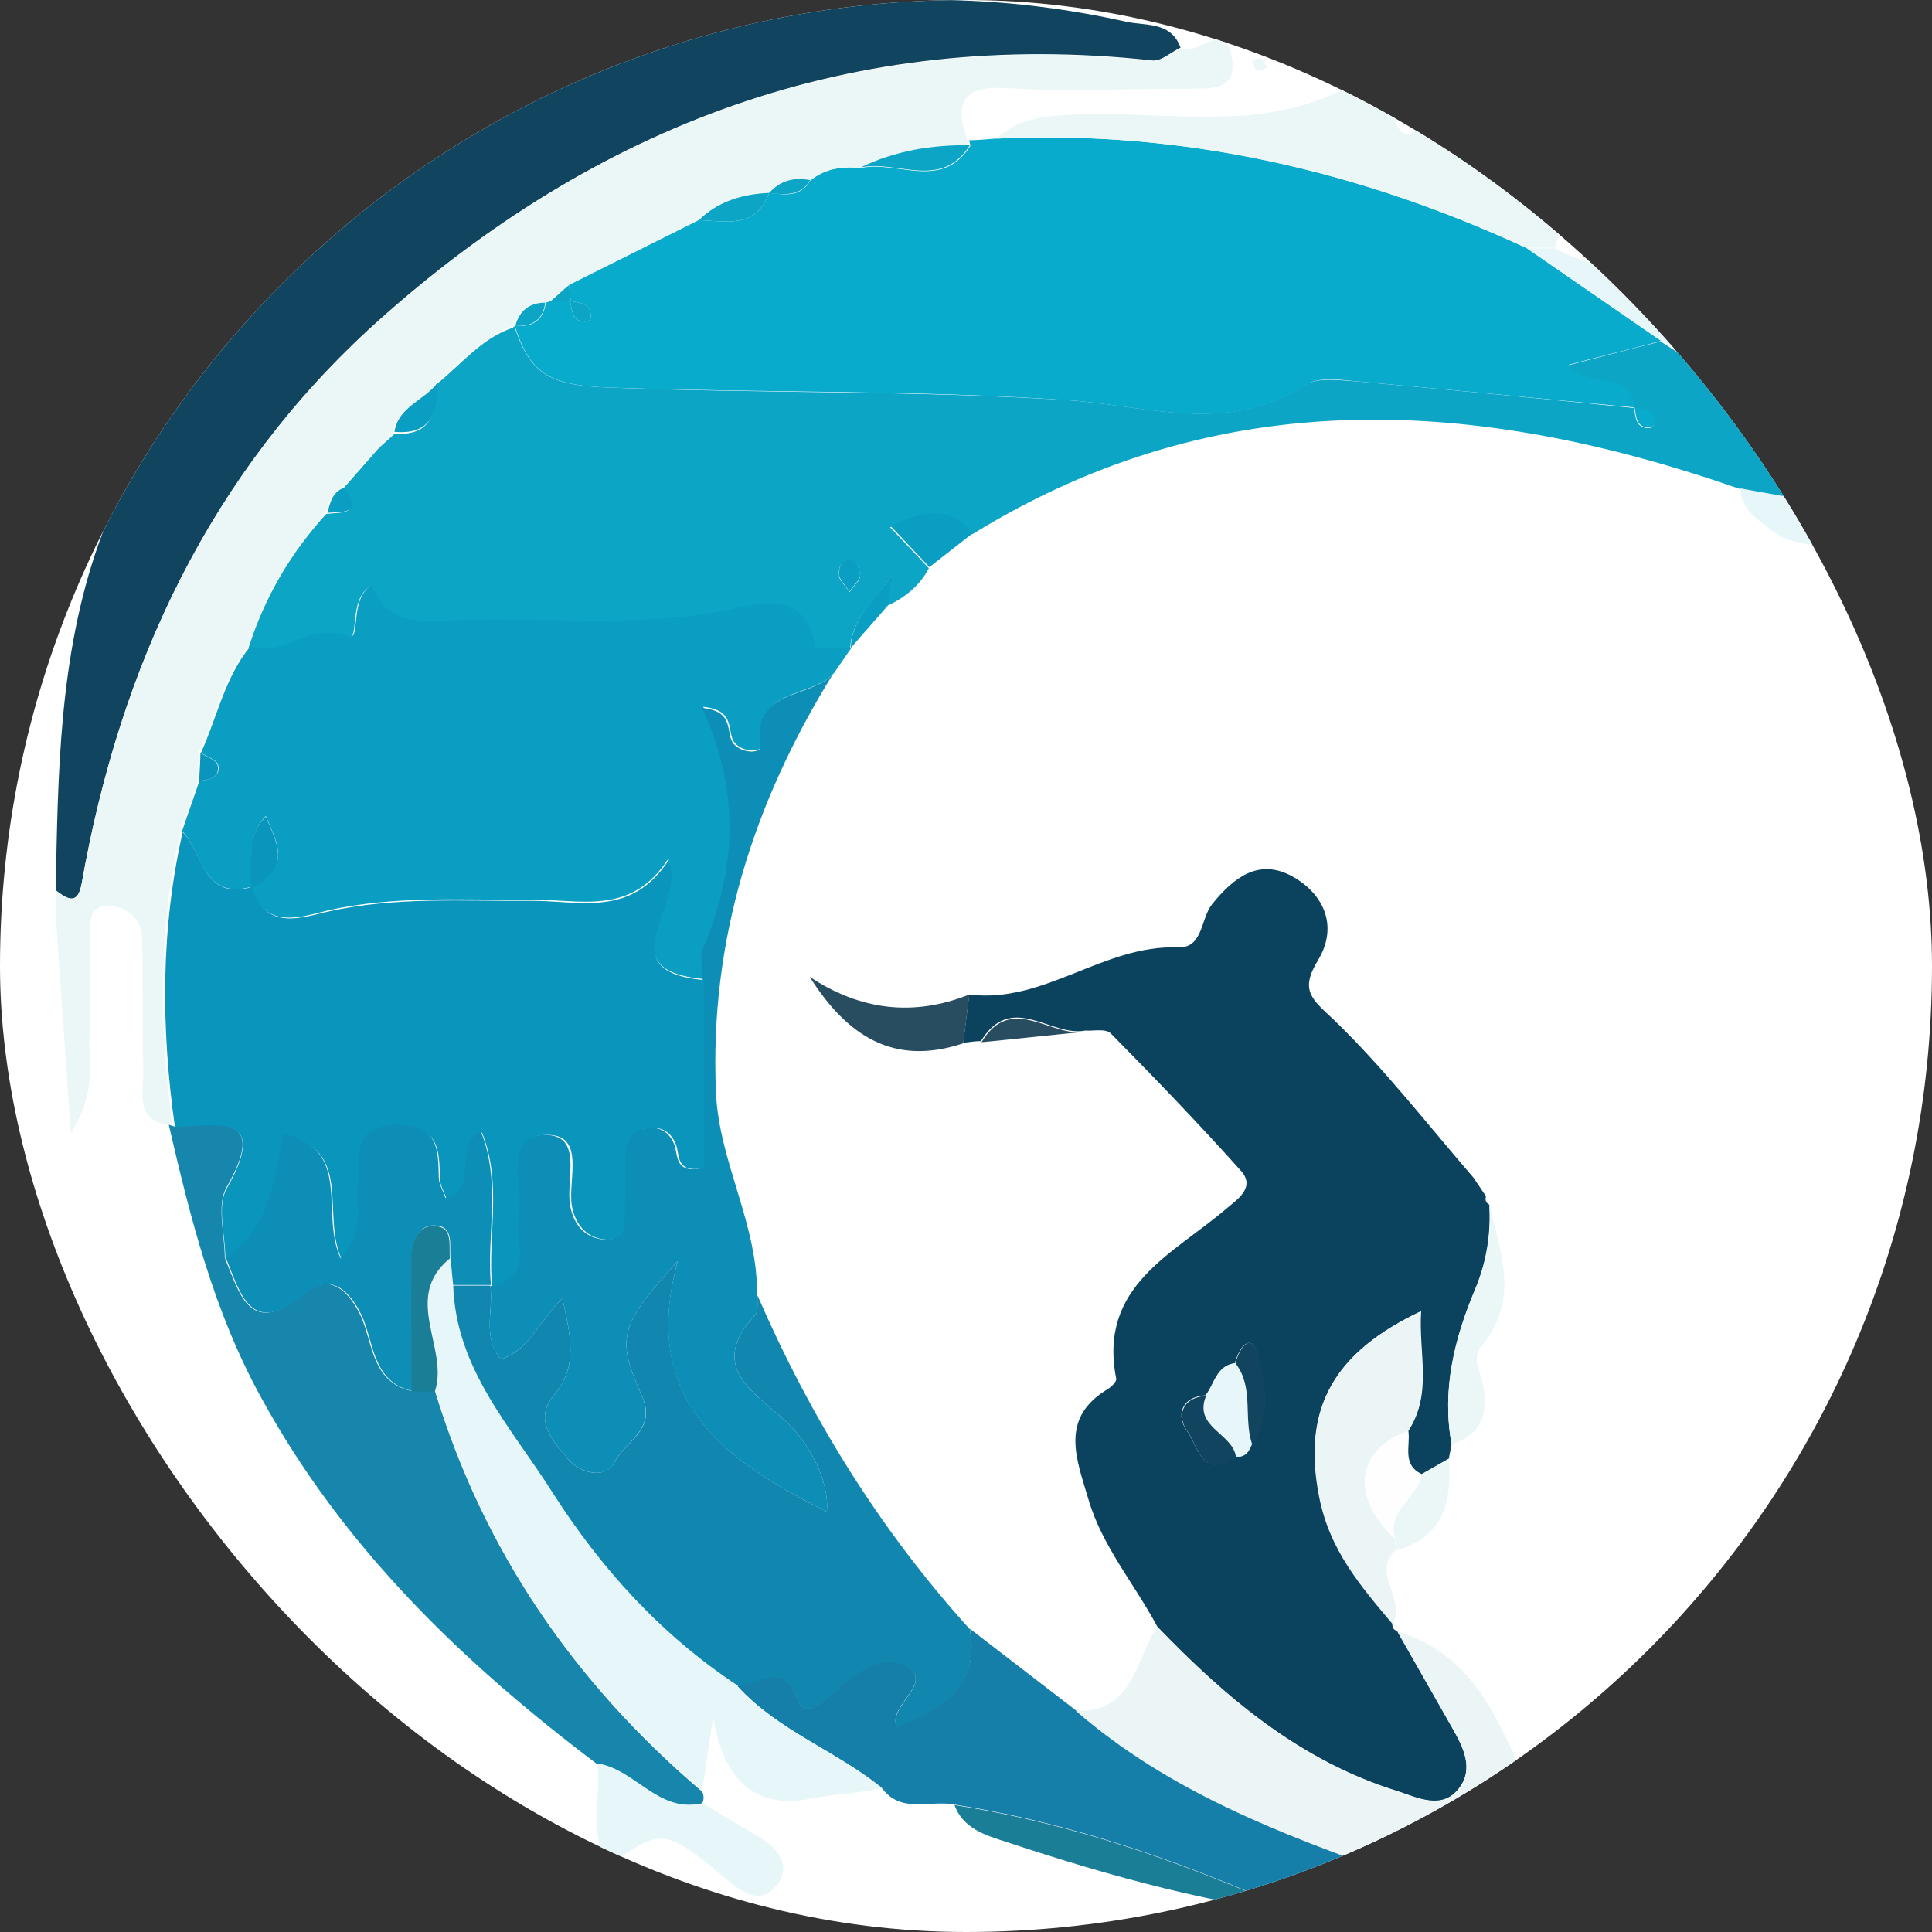<svg xmlns="http://www.w3.org/2000/svg" version="1.1" xmlns:xlink="http://www.w3.org/1999/xlink" width="1000" height="1000"><rect width="100%" height="100%" fill="#333333" stroke="none"/><g clip-path="url(#SvgjsClipPath1073)"><rect width="1000" height="1000" fill="#ffffff"></rect><g transform="matrix(28.694,0,0,28.694,28.838,0)"><svg xmlns="http://www.w3.org/2000/svg" version="1.1" xmlns:xlink="http://www.w3.org/1999/xlink" width="32.84" height="34.85"><svg id="Layer_2" data-name="Layer 2" xmlns="http://www.w3.org/2000/svg" viewBox="0 0 32.84 34.85">
  <defs>
    <style>
      .cls-1 {
        fill: #fefefe;
      }

      .cls-1, .cls-2, .cls-3, .cls-4, .cls-5, .cls-6, .cls-7, .cls-8, .cls-9, .cls-10, .cls-11, .cls-12, .cls-13, .cls-14, .cls-15, .cls-16 {
        stroke-width: 0px;
      }

      .cls-2 {
        fill: #197e96;
      }

      .cls-3 {
        fill: #ebf7f7;
      }

      .cls-4 {
        fill: #0a95bc;
      }

      .cls-5 {
        fill: #0d8eb6;
      }

      .cls-6 {
        fill: #1686ac;
      }

      .cls-7 {
        fill: #ecf5f5;
      }

      .cls-8 {
        fill: #0da5c6;
      }

      .cls-9 {
        fill: #1186af;
      }

      .cls-10 {
        fill: #0a9ec2;
      }

      .cls-11 {
        fill: #284d60;
      }

      .cls-12 {
        fill: #08abcc;
      }

      .cls-13 {
        fill: #e6f6f9;
      }

      .cls-14 {
        fill: #167fa9;
      }

      .cls-15 {
        fill: #0b425e;
      }

      .cls-16 {
        fill: #11455f;
      }
    </style>
  <clipPath id="SvgjsClipPath1073"><rect width="1000" height="1000" x="0" y="0" rx="500" ry="500"></rect></clipPath></defs>
  <g id="Layer_1-2" data-name="Layer 1">
    <g>
      <path class="cls-15" d="m24.11,29.29c0,.07.02.11.09.13.33.58.66,1.16.99,1.74.2.35.4.74.12,1.1-.3.39-.74.17-1.1.05-1.75-.54-3.1-1.68-4.34-2.97-.41-.77-.99-1.44-1.24-2.29-.21-.72-.54-1.47.36-2,.06-.04.15-.13.14-.18-.33-1.67,1.02-2.24,1.99-3.07.19-.16.53-.38.26-.68-.76-.85-1.55-1.67-2.35-2.48-.09-.09-.31-.04-.46-.05-.62.12-1.33-.71-1.88.19-.11,0-.22.02-.32.03.04-.29.07-.58.11-.87,1.35.17,2.42-.9,3.76-.85.46.02.41-.52.62-.78.38-.47.83-.83,1.43-.51.59.32.85.91.48,1.52-.34.56-.1.71.29,1.08.91.88,1.69,1.89,2.52,2.85.07.11.15.22.22.33-.02.07,0,.12.06.15.03.52-.05,1.03-.25,1.51-.38.9-.61,1.82-.43,2.81-.02.09-.03.17-.05.26-.16.09-.33.19-.49.28-.36-.17-.2-.51-.24-.78.44-.68.18-1.39.23-2.16-1.54.73-2.15,1.71-1.83,3.34.19.97.75,1.61,1.32,2.29Zm-2.84-4.7c-.34.05-.37.38-.53.58-.46.03-.52.39-.34.63.19.25.28.92.88.47.17.03.24-.09.29-.22.34-.49.24-1.06.13-1.55-.11-.49-.34-.24-.43.09Z"></path>
      <path class="cls-12" d="m16.47,2.53c.16,0,.33-.02.49-.03,3.36-.16,6.54.57,9.58,1.98.81.56,1.61,1.11,2.42,1.67-.53.14-1.06.27-1.67.43.4.46,1.15.05,1.19.77h0c-1.67-.16-3.33-.32-5-.47-.31-.03-.71-.09-.94.07-1.37.9-2.87.37-4.26.27-2.77-.19-5.55-.13-8.32-.23-1.11-.04-1.41-.29-1.68-1.11,0,0,.02,0,.02,0,.3.02.5-.1.54-.42l.11-.04.33.02c.04.17.03.38.3.36.03,0,.07-.05.07-.07.02-.26-.18-.26-.36-.3-.01-.09-.02-.19-.03-.29.78-.39,1.56-.78,2.34-1.17.49.02,1.03.16,1.27-.49h-.01c.28.03.57.09.75-.22.27-.22.58-.27.92-.23.65-.14,1.45.42,1.97-.4,0,0-.02-.09-.02-.09Z"></path>
      <path class="cls-8" d="m8.27,5.88c.28.82.57,1.07,1.68,1.11,2.77.11,5.55.05,8.32.23,1.38.09,2.88.63,4.26-.27.23-.15.63-.09.94-.07,1.67.15,3.34.31,5,.48.03.17.03.38.29.36.03,0,.07-.05.07-.07.02-.26-.19-.26-.36-.29-.04-.72-.79-.31-1.19-.77.62-.16,1.14-.3,1.67-.43,1.22.76,2.25,1.73,3.12,2.88l-.07.07-1.62-.29c-4.73-1.65-9.38-1.94-13.85.82-.43-.51-.9-.4-1.48-.13.28.29.49.52.7.74-.16.31-.42.52-.73.67.02-.18.05-.36.07-.55-.28.44-.74.77-.76,1.34,0,0,0,0,0,0-.23,0-.64.01-.65-.03-.16-.98-.94-.79-1.48-.68-1.7.37-3.4.12-5.1.21-.59.03-1.17.04-1.42-.64-.43.27-.17,1.04-.44.93-.68-.28-1.16.4-1.76.18.29-.91.76-1.71,1.4-2.41.28-.03.68.01.3-.45l.65-.74c.1-.09.19-.17.29-.26h-.03c.67.06.78-.36.78-.89.45-.36.81-.83,1.38-1.02Zm6.05,4.8c.09-.13.19-.21.19-.29,0-.09-.06-.25-.13-.27-.19-.05-.27.1-.25.26,0,.09.1.16.19.3Z"></path>
      <path class="cls-10" d="m3.5,11.66c.6.22,1.08-.47,1.76-.18.27.11.01-.65.44-.93.24.68.82.67,1.42.64,1.7-.08,3.4.16,5.1-.21.54-.12,1.32-.31,1.48.68,0,.04.42.02.65.03-.1.15-.21.3-.31.45-.4.46-1.45.25-1.31,1.3.02.13-.33.14-.48-.04-.16-.19.04-.59-.57-.65.68,1.48.62,2.91.02,4.32-.07.17-.01.39-.01.59-1.78-.16-.31-1.36-.64-2.17-.67,1.04-1.59.73-2.46.74-1.22.01-2.45-.08-3.67.19-.43.1-1.15.39-1.4-.42.77-.37.45-.83.27-1.28-.37.39-.21.84-.27,1.28-.87.23-.87-.62-1.24-1.01.1-.3.21-.6.31-.9.17-.03.39-.06.34-.29-.02-.09-.2-.15-.31-.22.29-.64.43-1.36.89-1.92Z"></path>
      <path class="cls-16" d="m0,16.06c.04-2.11.06-4.22.77-6.24C2.87,3.87,7.4,1.07,13.36.18c1.98-.3,3.97-.23,5.94.21.35.08.82-.01.99.47-.17.08-.35.25-.51.23-5.4-.59-10.03,1.16-13.99,4.73C2.79,8.52,1.16,12,.47,15.93c-.07.4-.25.3-.47.13Z"></path>
      <path class="cls-3" d="m0,16.06c.22.17.4.27.47-.13.7-3.93,2.32-7.41,5.31-10.11C9.74,2.26,14.38.51,19.77,1.1c.16.02.34-.15.51-.23.3.17.83-.56.94.19.09.61-.45.53-.83.54-1.07,0-2.15.06-3.22-.01-.83-.05-.96.27-.72.95,0,0,.02.09.02.09-.68-.01-1.35.1-1.97.4-.33-.03-.65.02-.92.23-.3-.07-.55,0-.75.24,0,0,.01-.01.01-.01-.48.01-.91.15-1.27.49-.78.39-1.56.78-2.34,1.17-.11.09-.21.19-.32.28,0,0-.11.04-.11.04-.29,0-.46.14-.54.42,0,0-.02,0-.02,0-.57.19-.93.66-1.38,1.02-.22.33-.71.43-.78.89,0,0,.03,0,.03,0-.1.09-.19.17-.29.26-.22.25-.43.5-.65.74-.21.08-.25.27-.3.45-.64.71-1.11,1.5-1.4,2.41-.46.57-.59,1.28-.89,1.92,0,.17-.02.34-.02.52-.1.3-.21.6-.31.9-.4,1.76-.39,3.54-.14,5.32l-.1-.03c-.59-.11-.42-.59-.43-.95-.02-.8,0-1.59-.02-2.39,0-.39-.29-.6-.61-.61-.41,0-.32.38-.32.64-.02.56.02,1.12-.02,1.67-.03.49.15,1.02-.34,1.79-.11-1.65-.21-3.02-.3-4.38Z"></path>
      <path class="cls-9" d="m12.66,23.37c.96,2.21,2.21,4.23,3.83,6.02.14.88-.22,1.37-1.32,1.78-.17-.42.71-.81.16-1.11-.37-.21-.9.11-1.26.45-.2.19-.56.49-.68.18-.28-.74-.71-.28-1.09-.26-1.38-.91-2.47-2.1-3.35-3.49-.74-1.17-1.75-2.24-1.79-3.75.23,0,.45,0,.68,0h0c.06.44-.15.93.19,1.33.53-.18.68-.68,1.11-1.1.15.7.29,1.22-.16,1.76-.37.44,0,.83.27,1.15.23.26.68.35.83.05.18-.38.78-.58.49-1.21-.47-1.05-.39-1.27.65-2.42-.7,2.56.92,3.63,2.69,4.52.05-.54-.3-1.23-.77-1.66-.55-.5-1.39-.97-.52-1.89.06-.07.03-.23.04-.35Z"></path>
      <path class="cls-5" d="m12.66,23.37c-.01.12.02.28-.04.35-.87.92-.03,1.39.52,1.89.47.43.82,1.12.77,1.66-1.77-.89-3.4-1.96-2.69-4.52-1.04,1.15-1.12,1.37-.65,2.42.28.63-.31.83-.49,1.21-.14.3-.6.21-.83-.05-.27-.32-.64-.71-.27-1.15.45-.54.31-1.06.16-1.76-.43.42-.57.91-1.11,1.1-.34-.39-.13-.89-.19-1.32.79-.19.38-.83.48-1.28.11-.51-.27-1.37.4-1.44.84-.09.47.79.56,1.27.07.38.3.59.62.61.42.02.32-.36.34-.62.02-.28,0-.56.01-.83,0-.25.05-.49.34-.55.25-.05.46.01.57.29.07.19,0,.53.51.42,0-1.12,0-2.25,0-3.39,0-.2-.06-.42.01-.59.61-1.42.66-2.84-.02-4.32.61.06.41.46.57.65.16.18.5.17.48.04-.15-1.05.9-.85,1.31-1.3-1.43,2.31-2.23,4.8-2.11,7.54.05,1.26.77,2.4.74,3.69Z"></path>
      <path class="cls-6" d="m11.66,32.31c.03.07.04.15,0,.22-.8.19-1.22-.62-1.91-.72-2.42-1.83-4.57-3.9-6.05-6.61-.85-1.55-1.27-3.22-1.66-4.91,0,0,.1.03.1.03.77-.03,1.72-.26.94,1.1-.18.32-.03.84-.03,1.27.28.68.46,1.46,1.45.63.36-.3.71-.17.99.39.23.47.19,1.21.92,1.38.14,0,.28,0,.43,0,.88,2.89,2.52,5.27,4.81,7.22Z"></path>
      <path class="cls-14" d="m12.3,30.42c.38-.02.81-.49,1.09.26.12.32.48.01.68-.18.36-.35.89-.66,1.26-.45.55.31-.33.69-.16,1.11,1.1-.42,1.46-.91,1.32-1.78.64.49,1.27.98,1.91,1.47,1.68,1.45,3.7,2.23,5.75,2.95.05.43.45.32.68.46.23.14.09.27-.63.41-.42-.03-.83-.06-1.24-.1.2-.56-.26-.33-.46-.36-.31-.04-.67.04-.95-.07-1.73-.73-3.5-1.3-5.35-1.59-.44-.08-.96.17-1.3-.3-.83-.67-1.87-1.03-2.6-1.83Z"></path>
      <path class="cls-13" d="m12.3,30.42c.73.8,1.77,1.16,2.6,1.83-.41.11-.83.1-1.25.19-1.06.22-1.61-.36-1.79-1.47-.07.44-.13.89-.2,1.33-2.29-1.95-3.93-4.33-4.81-7.22.26-.78-.6-1.68.27-2.4.02.16.03.33.05.49.04,1.52,1.05,2.58,1.79,3.75.88,1.38,1.97,2.58,3.35,3.49Z"></path>
      <path class="cls-7" d="m24.15,33.81c-2.05-.72-4.08-1.5-5.75-2.95,1.05.04,1.07-.92,1.47-1.51,1.24,1.29,2.59,2.43,4.34,2.97.36.11.8.34,1.1-.05.28-.36.08-.75-.12-1.1-.33-.58-.66-1.16-.99-1.74,1.26.37,1.75,1.41,2.22,2.49.19.45.04.75-.36.81-.78.11-.94.6-.94,1.25-.32-.05-.64-.11-.96-.16Z"></path>
      <path class="cls-3" d="m26.55,4.48c-3.04-1.4-6.22-2.14-9.58-1.98.37-.35.82-.4,1.31-.43,1.63-.1,3.3.34,4.89-.43.33-.16.91-.17.99.49.02.17.15.36.29.28,1.14-.67,1.62.63,2.48.83.73.17.22.79.11,1.23-.16,0-.33,0-.49,0Z"></path>
      <path class="cls-13" d="m26.55,4.48c.16,0,.33,0,.49,0,1.2.63,2.76.46,3.74,1.46.78.79,2.35,1.06,2.01,2.7-.08.38.15,1.05-.15,1.1-.54.09-1.2.21-1.71-.19-.24-.19-.54-.37-.54-.74.54.1,1.08.19,1.62.29.05.04.11.09.17.12.01,0,.05-.05.08-.07-.06-.04-.12-.08-.18-.12-.87-1.15-1.9-2.11-3.12-2.88-.81-.56-1.61-1.11-2.42-1.67Z"></path>
      <path class="cls-7" d="m24.11,29.29c-.57-.68-1.13-1.32-1.32-2.29-.32-1.62.29-2.61,1.83-3.34-.05.78.21,1.48-.23,2.16-.93.33-1.03,1.18-.23,1.93,0,.07,0,.15,0,.22-.42.42.2.88-.04,1.31Z"></path>
      <path class="cls-2" d="m16.21,32.56c1.85.29,3.62.86,5.35,1.59.28.12.63.03.95.07.21.03.66-.2.46.36-2.01-.19-3.94-.73-5.84-1.36-.34-.11-.77-.23-.92-.67Z"></path>
      <path class="cls-13" d="m9.76,31.81c.69.09,1.11.91,1.91.72.34.2.68.41,1.02.61.35.21.59.52.31.87-.29.36-.61.13-.91-.12-1.13-.93-1.14-.91-2.13-.24-.35-.59-.12-1.24-.19-1.83Z"></path>
      <path class="cls-6" d="m24.15,33.81c.32.05.64.11.96.16,1.09.45,2.29.38,3.49.75-1.52.18-2.96.17-4.39-.04.71-.14.86-.27.63-.41-.24-.14-.63-.03-.68-.46Z"></path>
      <path class="cls-11" d="m16.48,17.95c-.04.29-.07.58-.11.87-1.26.42-2.1-.14-2.77-1.2.92.61,1.88.72,2.88.32Z"></path>
      <path class="cls-3" d="m25.18,26.06c-.18-.99.05-1.91.43-2.81.2-.48.29-.98.25-1.51.21.86.55,1.72-.14,2.54-.18.22-.03.44.02.67.12.52-.01.93-.57,1.11Z"></path>
      <path class="cls-10" d="m15.76,10.23c-.21-.22-.42-.45-.7-.74.58-.28,1.05-.38,1.48.13-.26.2-.52.41-.78.61Z"></path>
      <path class="cls-3" d="m24.16,27.97c0-.07,0-.15,0-.22-.15-.51.41-.73.48-1.15.16-.09.33-.19.49-.28.06.77-.1,1.42-.97,1.65Z"></path>
      <path class="cls-11" d="m16.7,18.8c.54-.9,1.26-.07,1.88-.19-.63.06-1.25.13-1.88.19Z"></path>
      <path class="cls-10" d="m14.34,11.69c.02-.57.48-.9.76-1.34-.02.18-.05.36-.07.55-.23.26-.46.53-.69.79Z"></path>
      <path class="cls-3" d="m21.86,1.22c-.07.02-.14.07-.19.05-.05-.03-.06-.11-.09-.17.06-.02.13-.07.17-.04.05.03.07.11.11.17Z"></path>
      <path class="cls-3" d="m25.8,21.6c-.07-.11-.15-.22-.22-.33.07.11.15.22.22.33Z"></path>
      <path class="cls-1" d="m24.63,26.6c-.06.42-.63.64-.48,1.15-.8-.75-.69-1.6.23-1.93.04.27-.12.61.24.78Z"></path>
      <path class="cls-13" d="m21.58,26.05c-.05.13-.12.25-.29.22-.07-.42-.77-.53-.54-1.1.16-.21.19-.54.53-.58.34.44.14.99.3,1.46Z"></path>
      <path class="cls-16" d="m20.75,25.18c-.23.57.48.67.54,1.1-.6.45-.7-.22-.88-.47-.18-.24-.12-.6.34-.63Z"></path>
      <path class="cls-16" d="m21.58,26.05c-.16-.48.04-1.02-.3-1.46.09-.33.31-.58.43-.09.11.49.21,1.06-.13,1.55Z"></path>
      <path class="cls-8" d="m14.52,3.02c.62-.3,1.28-.41,1.97-.4-.52.82-1.31.26-1.97.4Z"></path>
      <path class="cls-8" d="m11.6,3.97c.35-.34.79-.47,1.27-.49-.24.65-.78.51-1.27.49Z"></path>
      <path class="cls-8" d="m9.29,5.43c.17.04.38.03.36.3,0,.03-.05.07-.07.07-.26.02-.26-.18-.3-.36,0,0,.01-.01.01-.01Z"></path>
      <path class="cls-8" d="m12.86,3.49c.2-.23.45-.3.75-.24-.18.31-.47.25-.75.24Z"></path>
      <path class="cls-8" d="m8.29,5.88c.07-.27.25-.42.54-.42-.04.32-.24.43-.54.42Z"></path>
      <path class="cls-8" d="m8.94,5.42c.11-.09.21-.19.32-.28.01.1.02.19.03.29,0,0-.01.01-.01.01-.11,0-.22-.01-.33-.02Z"></path>
      <path class="cls-10" d="m6.11,7.79c.07-.46.55-.57.78-.89,0,.53-.11.95-.78.89Z"></path>
      <path class="cls-10" d="m14.32,10.67c-.09-.13-.18-.21-.19-.3-.01-.16.06-.31.25-.26.07.02.13.18.13.27,0,.08-.1.16-.19.29Z"></path>
      <path class="cls-10" d="m4.9,9.25c.05-.18.09-.38.3-.45.38.47-.02.43-.3.45Z"></path>
      <path class="cls-12" d="m28.48,7.35c.17.03.38.03.36.29,0,.03-.05.07-.07.07-.26.02-.26-.19-.29-.36,0,0,0,0,0,0Z"></path>
      <path class="cls-10" d="m5.85,8.05c.1-.09.19-.17.29-.26-.1.09-.19.17-.29.26Z"></path>
      <path class="cls-4" d="m3.06,22.7c0-.43-.16-.95.03-1.27.77-1.36-.17-1.13-.94-1.1-.25-1.78-.26-3.56.14-5.32.37.38.37,1.24,1.25.99.24.83.96.53,1.39.44,1.22-.27,2.45-.18,3.67-.19.86,0,1.79.3,2.46-.74.33.81-1.14,2.01.64,2.17,0,1.14,0,2.28,0,3.39-.52.1-.44-.23-.51-.42-.11-.28-.32-.34-.57-.29-.29.06-.34.3-.34.55,0,.28,0,.56-.01.83-.02.25.08.64-.34.62-.32-.02-.55-.23-.62-.61-.08-.48.29-1.37-.56-1.27-.67.08-.3.93-.4,1.44-.09.45.31,1.09-.48,1.28,0,0,0,0,0,0-.08-.91.19-1.85-.18-2.77-.55.28,0,1.01-.64,1.2-.05-.15-.12-.26-.12-.37-.01-.5-.01-.95-.74-.95-.84,0-.68.58-.72,1.08-.03.4.13.84-.31,1.33-.38-.82.23-1.98-1.04-2.25-.14.86-.26,1.72-1.04,2.25Z"></path>
      <path class="cls-4" d="m3.51,16.03c.06-.47-.1-.92.28-1.3.18.45.5.92-.28,1.3Z"></path>
      <path class="cls-4" d="m2.59,14.1c0-.17.02-.34.02-.52.11.07.29.13.31.22.05.24-.16.26-.34.29Z"></path>
      <path class="cls-5" d="m3.06,22.7c.78-.53.89-1.38,1.04-2.25,1.27.27.66,1.44,1.04,2.25.44-.48.28-.93.31-1.33.04-.5-.12-1.07.72-1.08.73,0,.73.44.74.95,0,.11.07.22.12.37.64-.19.1-.92.64-1.2.37.92.1,1.86.18,2.77-.23,0-.45,0-.68,0-.02-.16-.03-.33-.05-.49-.02-.22.06-.54-.23-.58-.33-.05-.46.25-.46.54-.01.81,0,1.63,0,2.44-.73-.16-.69-.91-.92-1.38-.28-.56-.63-.69-.99-.39-.99.83-1.18.04-1.45-.63Z"></path>
      <path class="cls-2" d="m6.42,25.1c0-.81-.01-1.63,0-2.44,0-.29.13-.59.46-.54.29.04.21.36.23.58-.87.71-.01,1.62-.27,2.4-.14,0-.28,0-.43,0Z"></path>
      <path class="cls-8" d="m32.08,9.02c.06.04.12.08.18.12-.03.03-.07.08-.08.07-.06-.03-.11-.08-.17-.12,0,0,.07-.07.07-.07Z"></path>
    </g>
  </g>
</svg></svg></g></g></svg>